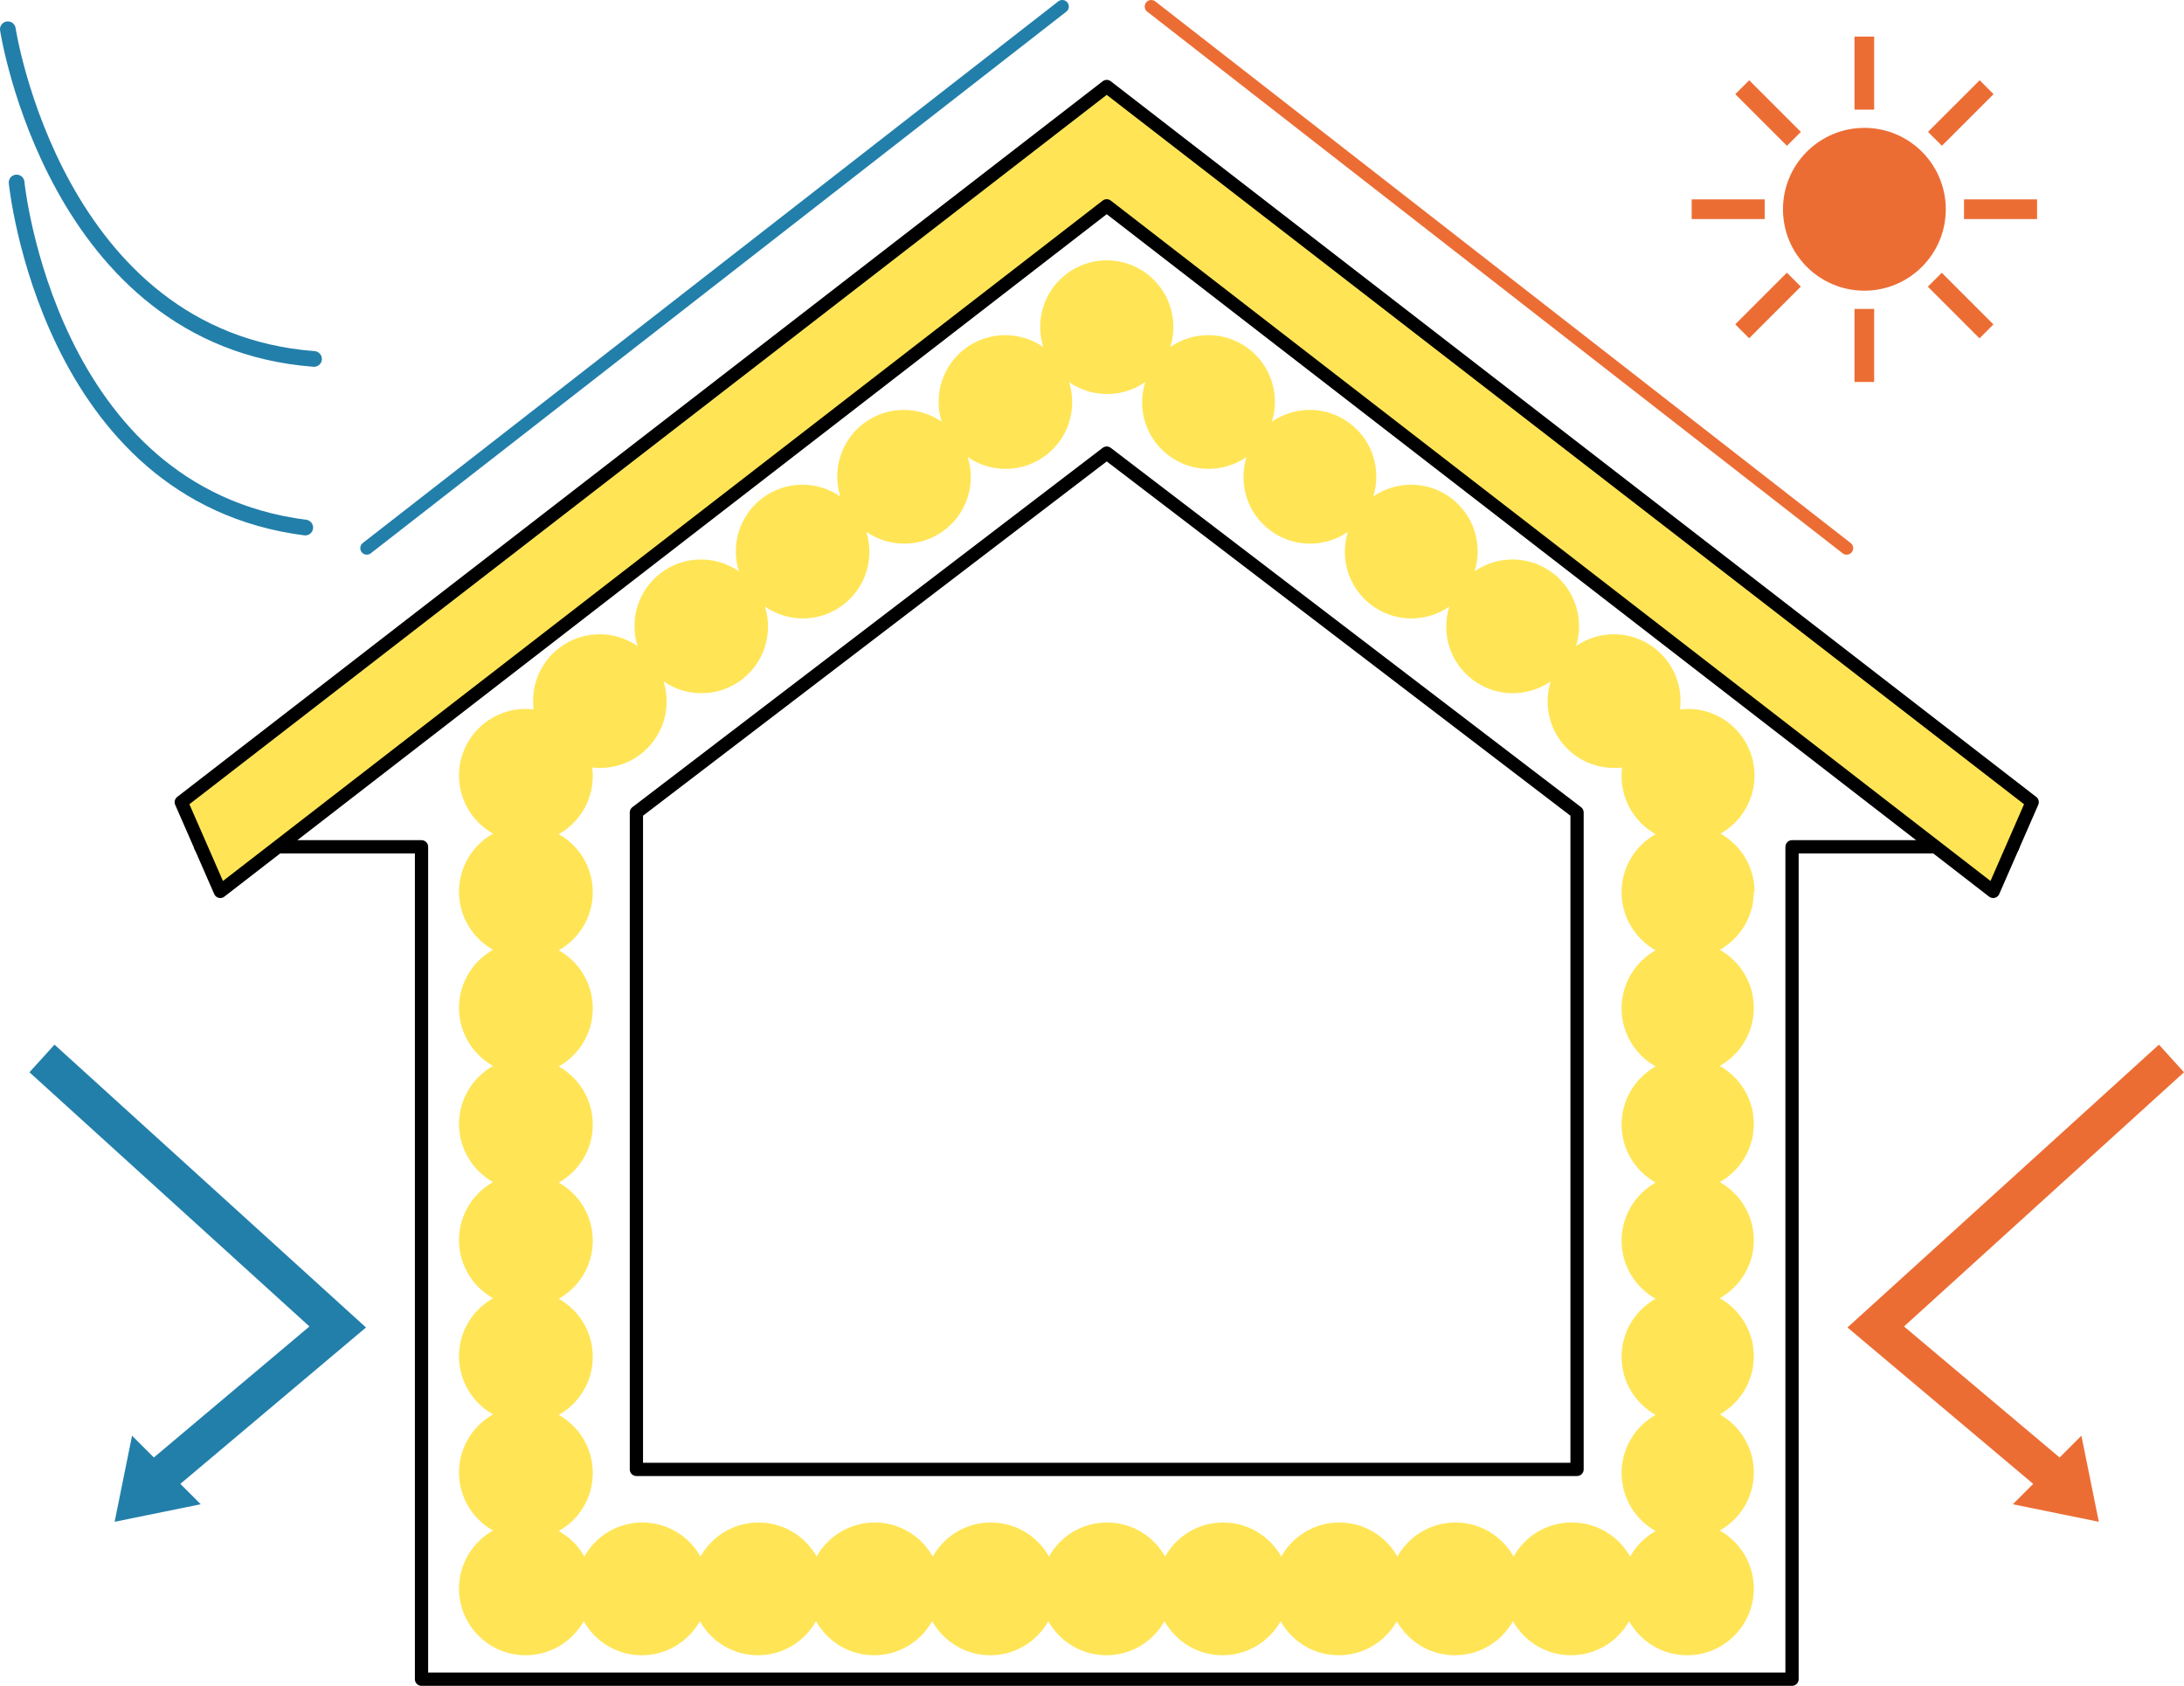<?xml version="1.0" encoding="UTF-8"?>
<svg id="_レイヤー_2" data-name="レイヤー 2" xmlns="http://www.w3.org/2000/svg" viewBox="0 0 214.35 165.46">
  <defs>
    <style>
      .cls-1 {
        fill: #227faa;
      }

      .cls-2, .cls-3 {
        stroke-width: 1.28px;
      }

      .cls-2, .cls-3, .cls-4, .cls-5, .cls-6 {
        stroke-linecap: round;
        stroke-linejoin: round;
      }

      .cls-2, .cls-3, .cls-5, .cls-6 {
        fill: none;
      }

      .cls-2, .cls-5 {
        stroke: #227faa;
      }

      .cls-3 {
        stroke: #ec6d34;
      }

      .cls-7 {
        fill: #ec6d34;
      }

      .cls-4, .cls-8 {
        fill: #ffe556;
      }

      .cls-4, .cls-6 {
        stroke: #000;
        stroke-width: 1.3px;
      }

      .cls-5 {
        stroke-width: 1.54px;
      }
    </style>
  </defs>
  <g id="_レイヤー_1-2" data-name="レイヤー 1">
    <g>
      <g>
        <polygon class="cls-1" points="35.92 130.29 5.35 102.53 2.89 105.24 30.37 130.19 15.1 143.05 12.96 140.91 11.25 149.36 19.7 147.64 17.7 145.64 35.92 130.29"/>
        <polygon class="cls-7" points="181.32 130.29 211.89 102.53 214.35 105.24 186.87 130.19 202.14 143.05 204.28 140.91 205.99 149.36 197.55 147.64 199.55 145.64 181.32 130.29"/>
      </g>
      <g>
        <path class="cls-5" d="M.77,2.87s4.62,30.43,30.05,32.36"/>
        <path class="cls-5" d="M1.63,17.91s3.04,30.63,28.33,33.87"/>
      </g>
      <g>
        <path class="cls-7" d="M190.97,20.54c0,4.41-3.58,7.99-7.99,7.99s-7.99-3.58-7.99-7.99,3.58-7.99,7.99-7.99,7.99,3.58,7.99,7.99Z"/>
        <g>
          <g>
            <rect class="cls-7" x="182.01" y="3.59" width="1.93" height="7.17"/>
            <rect class="cls-7" x="182.01" y="30.32" width="1.93" height="7.17"/>
          </g>
          <g>
            <rect class="cls-7" x="166.03" y="19.57" width="7.17" height="1.93"/>
            <rect class="cls-7" x="192.76" y="19.57" width="7.17" height="1.93"/>
          </g>
        </g>
        <g>
          <g>
            <rect class="cls-7" x="188.85" y="10.12" width="7.17" height="1.93" transform="translate(48.51 139.3) rotate(-44.99)"/>
            <rect class="cls-7" x="169.94" y="29.02" width="7.17" height="1.93" transform="translate(29.62 131.48) rotate(-45)"/>
          </g>
          <g>
            <rect class="cls-7" x="172.56" y="7.5" width="1.93" height="7.17" transform="translate(43.01 125.98) rotate(-45.01)"/>
            <rect class="cls-7" x="191.46" y="26.4" width="1.93" height="7.17" transform="translate(35.16 144.85) rotate(-45)"/>
          </g>
        </g>
      </g>
      <g>
        <path class="cls-2" d="M36,53.8L104.26.64"/>
        <line class="cls-3" x1="112.99" y1=".64" x2="181.24" y2="53.8"/>
      </g>
      <g>
        <polygon class="cls-6" points="197.54 83.11 108.62 14.34 19.7 83.11 41.37 83.11 41.37 164.81 175.88 164.81 175.88 83.11 197.54 83.11"/>
        <polygon class="cls-6" points="108.62 44.47 62.46 79.74 62.46 144.22 154.78 144.22 154.78 79.74 108.62 44.47"/>
        <path class="cls-8" d="M172.2,87.52c0-2.45-1.35-4.58-3.34-5.7,1.99-1.12,3.34-3.25,3.34-5.7,0-3.61-2.93-6.54-6.54-6.54-.26,0-.52.02-.78.05.29-2.24-.59-4.56-2.51-6.03-2.31-1.77-5.42-1.76-7.69-.19.8-2.55-.02-5.43-2.26-7.15-2.31-1.77-5.42-1.76-7.69-.19.8-2.55-.02-5.43-2.26-7.15-2.31-1.77-5.42-1.76-7.69-.19.8-2.55-.02-5.43-2.26-7.15-2.31-1.77-5.42-1.76-7.69-.19.8-2.55-.02-5.43-2.26-7.15-2.32-1.77-5.43-1.76-7.71-.18.62-1.96.3-4.18-1.04-5.94-2.2-2.87-6.3-3.42-9.17-1.22-2.25,1.72-3.06,4.61-2.26,7.16-2.27-1.58-5.39-1.59-7.71.18-2.24,1.72-3.06,4.6-2.26,7.15-2.27-1.57-5.38-1.58-7.69.19-2.24,1.72-3.06,4.6-2.26,7.15-2.27-1.57-5.38-1.58-7.69.19-2.24,1.72-3.06,4.6-2.26,7.15-2.27-1.57-5.38-1.58-7.69.19-2.24,1.72-3.06,4.6-2.26,7.15-2.27-1.57-5.38-1.58-7.69.19-1.92,1.47-2.79,3.79-2.51,6.03-.26-.03-.51-.05-.78-.05-3.61,0-6.54,2.93-6.54,6.54,0,2.45,1.35,4.58,3.34,5.7-1.99,1.12-3.34,3.25-3.34,5.7s1.35,4.58,3.34,5.7c-1.99,1.12-3.34,3.25-3.34,5.7s1.35,4.58,3.34,5.7c-1.99,1.12-3.34,3.26-3.34,5.7s1.35,4.58,3.34,5.7c-1.99,1.12-3.34,3.25-3.34,5.7s1.35,4.58,3.34,5.7c-1.99,1.12-3.34,3.25-3.34,5.7s1.35,4.58,3.34,5.7c-1.99,1.12-3.34,3.25-3.34,5.7s1.35,4.58,3.34,5.7c-1.99,1.12-3.34,3.25-3.34,5.7,0,3.61,2.93,6.54,6.54,6.54,2.45,0,4.58-1.35,5.7-3.34,1.12,1.99,3.25,3.34,5.7,3.34s4.58-1.35,5.7-3.34c1.12,1.99,3.25,3.34,5.7,3.34s4.58-1.35,5.7-3.34c1.12,1.99,3.25,3.34,5.7,3.34s4.58-1.35,5.7-3.34c1.12,1.99,3.25,3.34,5.7,3.34s4.58-1.35,5.7-3.34c1.12,1.99,3.25,3.34,5.7,3.34s4.58-1.35,5.7-3.34c1.12,1.99,3.25,3.34,5.7,3.34s4.58-1.35,5.7-3.34c1.12,1.99,3.25,3.34,5.7,3.34s4.58-1.35,5.7-3.34c1.12,1.99,3.25,3.34,5.7,3.34s4.58-1.35,5.7-3.34c1.12,1.99,3.25,3.34,5.7,3.34s4.58-1.35,5.7-3.34c1.12,1.99,3.25,3.34,5.7,3.34,3.61,0,6.54-2.93,6.54-6.54h0c0-2.45-1.35-4.58-3.34-5.7,1.99-1.12,3.34-3.25,3.34-5.7s-1.35-4.58-3.34-5.7c1.99-1.12,3.34-3.25,3.34-5.7s-1.35-4.58-3.34-5.7c1.99-1.12,3.34-3.25,3.34-5.7s-1.35-4.58-3.34-5.7c1.99-1.12,3.34-3.25,3.34-5.7s-1.35-4.58-3.34-5.7c1.99-1.12,3.34-3.25,3.34-5.7s-1.35-4.58-3.34-5.7c1.99-1.12,3.34-3.25,3.34-5.7ZM154.25,149.43c-2.45,0-4.58,1.35-5.7,3.34-1.12-1.99-3.25-3.34-5.7-3.34s-4.58,1.35-5.7,3.34c-1.12-1.99-3.26-3.34-5.7-3.34s-4.58,1.35-5.7,3.34c-1.12-1.99-3.25-3.34-5.7-3.34s-4.58,1.35-5.7,3.34c-1.12-1.99-3.25-3.34-5.7-3.34s-4.58,1.35-5.7,3.34c-1.12-1.99-3.25-3.34-5.7-3.34s-4.58,1.35-5.7,3.34c-1.12-1.99-3.25-3.34-5.7-3.34s-4.58,1.35-5.7,3.34c-1.12-1.99-3.25-3.34-5.7-3.34s-4.58,1.35-5.7,3.34c-1.12-1.99-3.25-3.34-5.7-3.34s-4.58,1.35-5.7,3.34c-.53-.95-1.29-1.75-2.21-2.32-.1-.06-.2-.12-.3-.18,1.99-1.12,3.34-3.25,3.34-5.7s-1.35-4.58-3.34-5.7c1.99-1.12,3.34-3.25,3.34-5.7s-1.35-4.58-3.34-5.7c1.99-1.12,3.34-3.25,3.34-5.7s-1.35-4.58-3.34-5.7c1.99-1.12,3.34-3.25,3.34-5.7s-1.35-4.58-3.34-5.7c1.99-1.12,3.34-3.25,3.34-5.7s-1.35-4.58-3.34-5.7c1.99-1.12,3.34-3.25,3.34-5.7s-1.35-4.58-3.34-5.7c1.99-1.12,3.34-3.25,3.34-5.7,0-.28-.02-.56-.06-.84,1.63.19,3.34-.22,4.75-1.3,2.24-1.72,3.06-4.6,2.26-7.15,2.27,1.57,5.38,1.58,7.69-.19,2.24-1.72,3.06-4.6,2.26-7.15,2.27,1.57,5.38,1.58,7.69-.19,2.24-1.72,3.06-4.6,2.26-7.15,2.27,1.57,5.38,1.58,7.69-.19,2.24-1.72,3.06-4.6,2.26-7.15,2.27,1.57,5.38,1.58,7.69-.19,2.25-1.72,3.06-4.61,2.26-7.16,2.2,1.53,5.18,1.58,7.47-.01-.81,2.55,0,5.45,2.25,7.17,2.31,1.77,5.42,1.76,7.69.19-.8,2.55.02,5.43,2.26,7.15,2.31,1.77,5.42,1.76,7.69.19-.8,2.55.02,5.43,2.26,7.15,2.31,1.77,5.42,1.76,7.69.19-.8,2.55.02,5.43,2.26,7.15,2.31,1.77,5.42,1.76,7.69.19-.8,2.55.02,5.43,2.26,7.15,1.41,1.08,3.12,1.49,4.75,1.3-.03.27-.05.55-.05.84,0,2.45,1.35,4.58,3.34,5.7-1.99,1.12-3.34,3.25-3.34,5.7s1.35,4.58,3.34,5.7c-1.99,1.12-3.34,3.25-3.34,5.7s1.35,4.58,3.34,5.7c-1.99,1.12-3.34,3.26-3.34,5.7s1.35,4.58,3.34,5.7c-1.99,1.12-3.34,3.25-3.34,5.7s1.35,4.58,3.34,5.7c-1.99,1.12-3.34,3.25-3.34,5.7s1.35,4.58,3.34,5.7c-1.99,1.12-3.34,3.25-3.34,5.7s1.35,4.58,3.34,5.7c-1.05.59-1.91,1.46-2.5,2.5-1.12-1.99-3.26-3.34-5.7-3.34Z"/>
        <polygon class="cls-4" points="195.62 87.49 108.62 20.2 21.62 87.49 17.79 78.73 108.62 8.49 199.45 78.73 195.62 87.49"/>
      </g>
    </g>
  </g>
</svg>